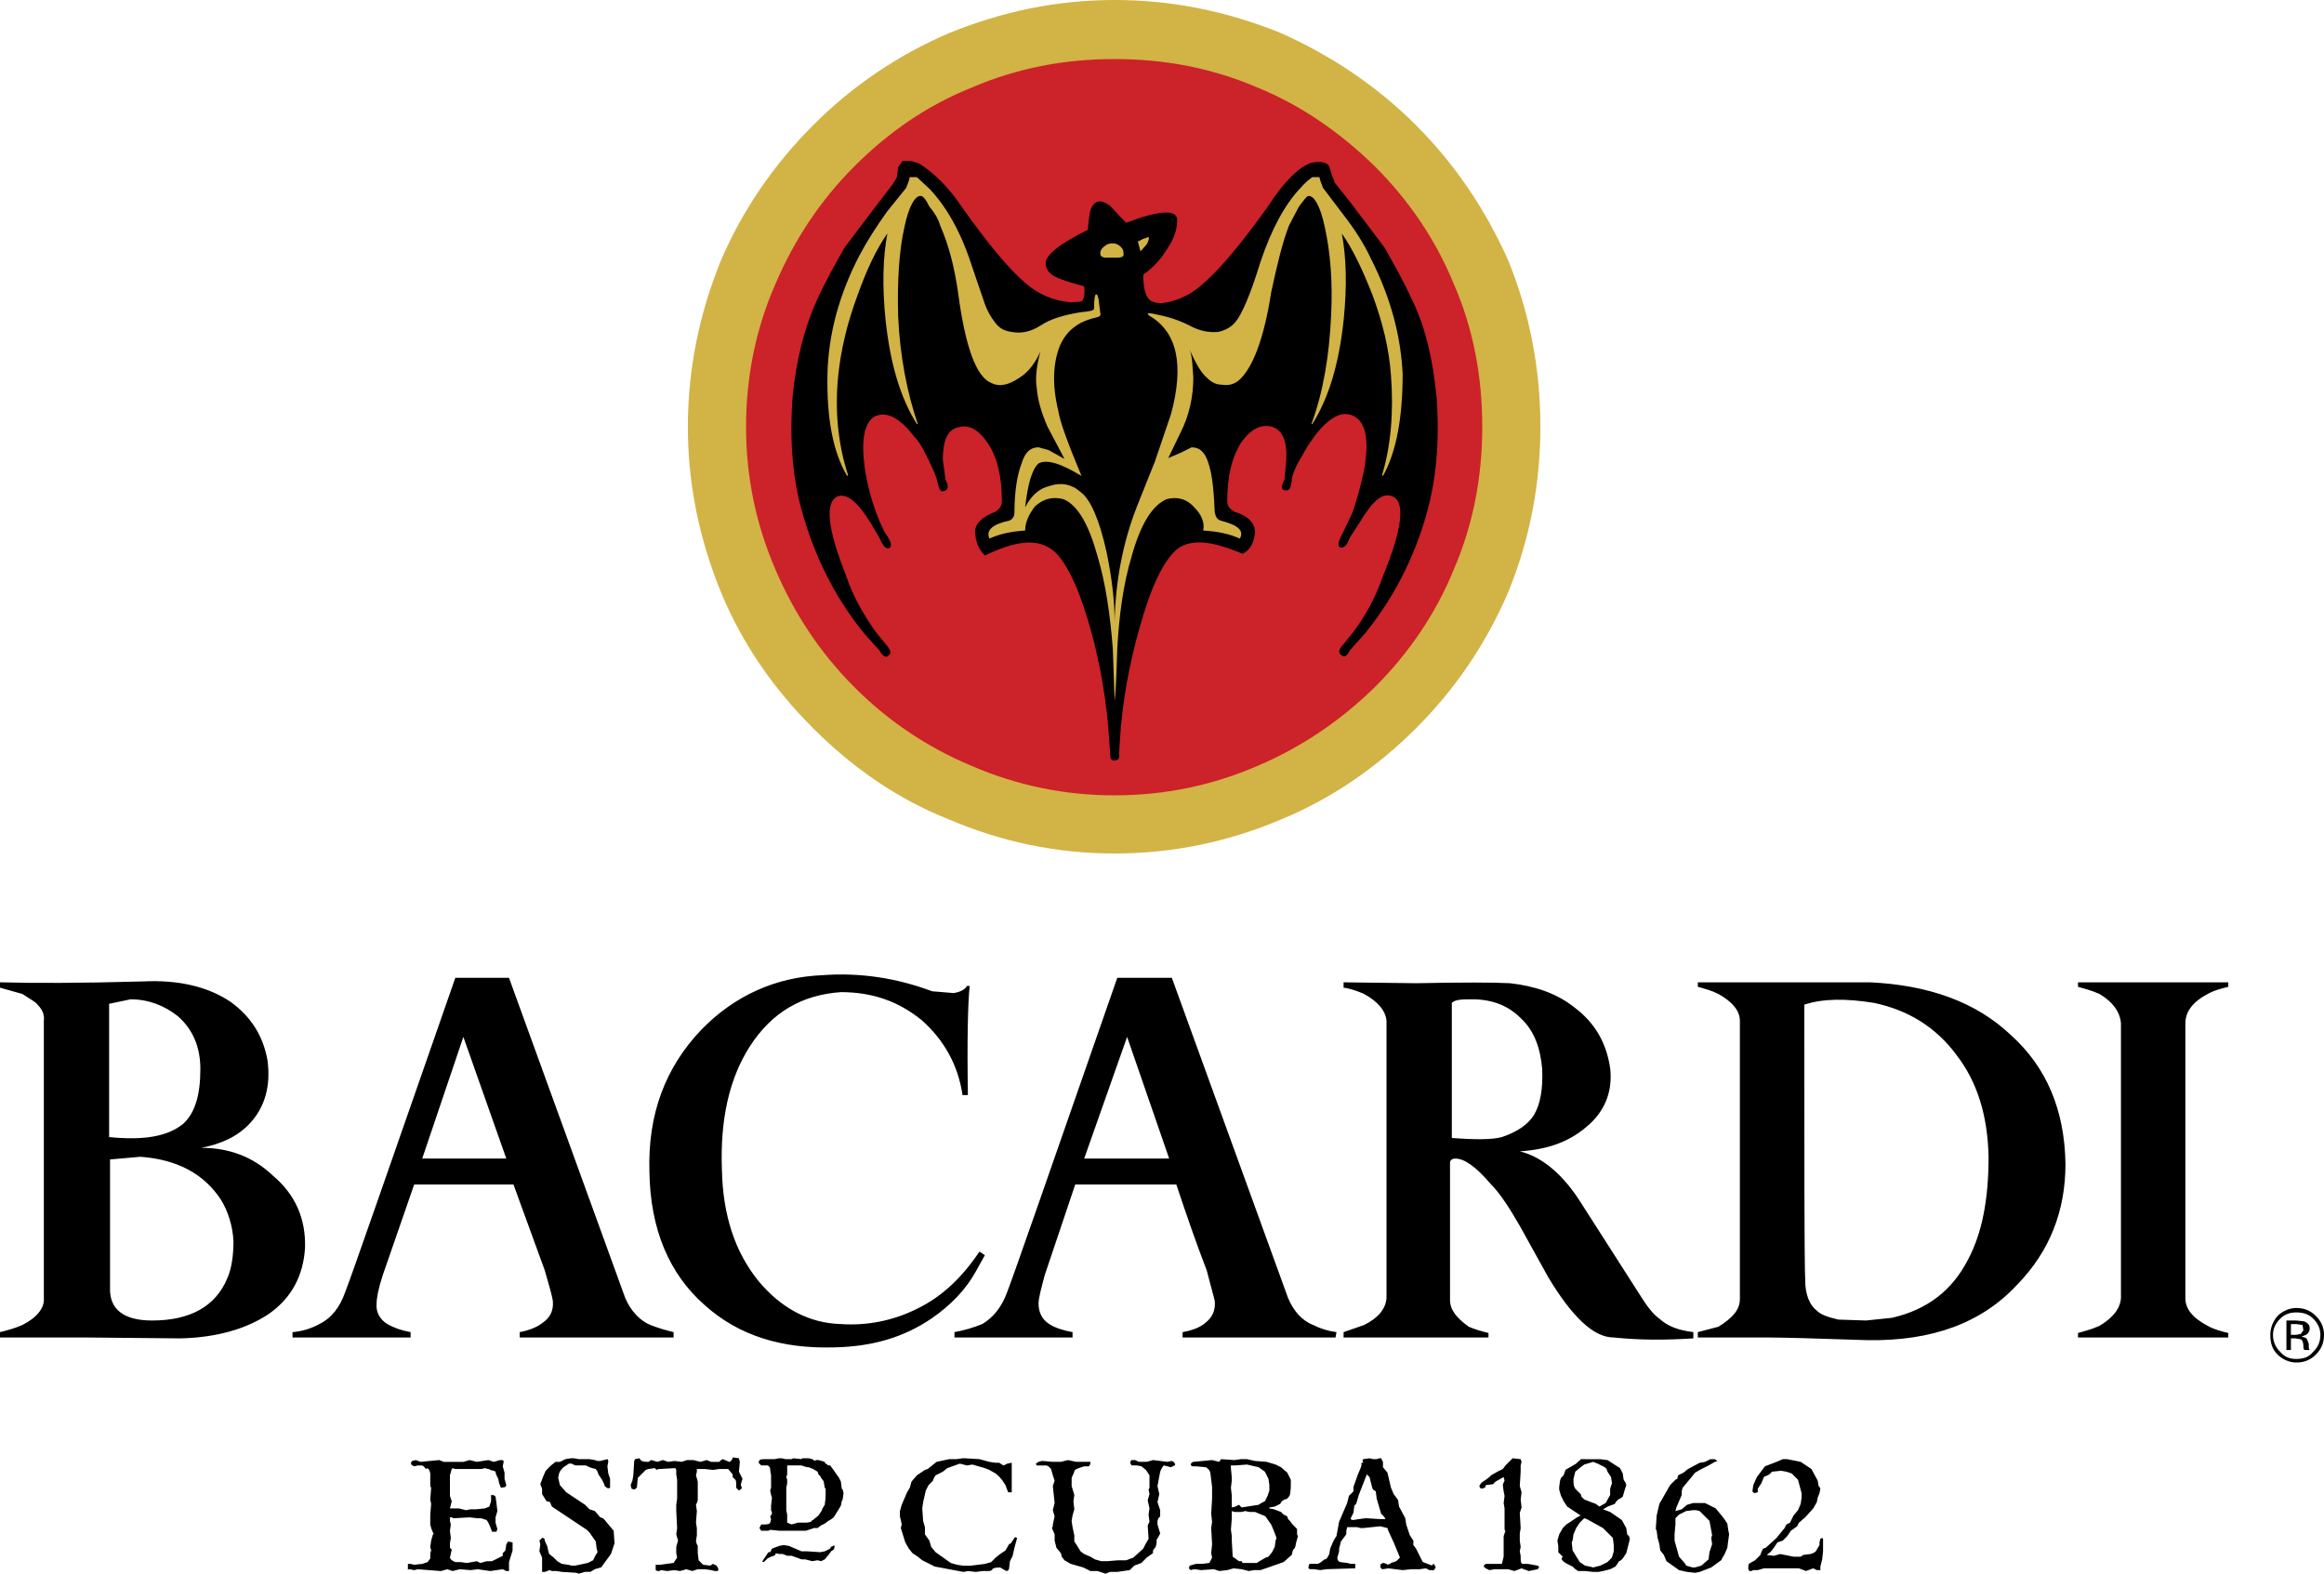 <?xml version="1.0" encoding="utf-8"?>
<!-- Generator: Adobe Illustrator 27.0.0, SVG Export Plug-In . SVG Version: 6.00 Build 0)  -->
<svg version="1.1" id="Layer_1" xmlns="http://www.w3.org/2000/svg" xmlns:xlink="http://www.w3.org/1999/xlink" x="0px" y="0px"
	 viewBox="0 0 2279.41 1543.298" enable-background="new 0 0 2279.41 1543.298" xml:space="preserve">
<g>
	<path fill-rule="evenodd" clip-rule="evenodd" d="M818.587,1516.1c0-0.882-1.751,0-3.515,0.856l-0.869,1.777l-5.266,2.633
		l-4.384,0.856l-13.164-0.856h-5.266l-12.282-5.266l-5.266-0.882l-4.384,0.882l-7.017,2.633l-1.751,3.502h-1.764l-5.266,7.898
		c-0.869,0.882-0.869,1.751,0.882,1.751l3.515-3.502l3.515-1.777c3.515-0.856,4.384-1.751,4.384-2.607c0-0.882,0-0.882,3.515,0
		h3.515l4.384,1.751h4.384l9.65,3.502h3.515l7.03,1.777l5.266-0.882l3.502,0.882l3.515-1.777l4.384-5.24l1.751-2.633l2.633-1.777
		C818.587,1517.851,818.587,1516.1,818.587,1516.1L818.587,1516.1z M404.462,1432.744c-1.751,0.882-1.751,3.515,0,4.41l1.751,0.856
		l3.515-0.856h3.515c1.764,0,2.633,0.856,4.384,3.502c1.751-1.751,3.515,0,4.384,4.384v12.282l0.869,1.751l-0.869,11.426
		l0.869,4.384l-0.869,10.519v9.676l0.869,3.502l1.751,4.384c0.882,0.882,0.882,1.777,0,1.777l-1.751,6.135l-0.869,6.135l0.869,3.515
		l-0.869,2.633v5.266l-2.633,3.502l-5.266,1.777l-7.899,0.856l-3.515-0.856h-2.633v6.135c0-0.882,0.882-0.882,1.751-0.882
		l4.384,0.882l3.515-0.882l22.814,1.777l6.148-1.777l2.633,0.882l2.633,0.882l7.03-1.777l10.531,0.882l7.017-0.882l12.282,1.777
		l12.282-1.777l3.515,1.777h2.633v-8.793l3.515-11.4v-7.899l-4.384-0.856l-1.751,2.633l-0.882,6.135l-2.633,2.633v2.633
		l-5.266,2.633l-5.266,2.633H477.3l-6.148,1.751l-3.515-1.751l-9.65,1.751l-6.148-0.882h-5.266
		c-1.751-0.856-4.384-1.751-5.266-4.384l1.751-7.899l-1.751-1.751v-4.384l0.869-5.266l-0.869-7.017l0.869-6.135l-0.869-3.515v-3.515
		h1.751l1.751,0.882l15.797-0.882l7.886,0.882h3.515l5.266,1.751l1.751,2.633l2.633,6.161l0.882,2.633h4.384l0.882-2.633
		l-1.764-6.161v-5.266l1.764-6.135l-0.882-7.899l-0.882-6.135c-0.869-1.751-2.633-1.751-4.384-1.751v6.134l-1.751,5.266
		l-4.384,1.751l-8.768,0.882h-5.266l-4.384,0.856l-7.03-1.751h-8.768l1.751-7.017l-1.751-5.266v-20.168l1.751-6.161l0.869-0.856
		l2.633,0.856h25.46l3.515-0.856l3.515,0.856c0.882,0,0.882,0,1.751,0.882c4.384,0.856,6.148,1.751,5.266,2.633l0.882,2.633
		l1.751,3.502l0.882,4.384l1.751,4.384l4.384-0.856l0.882-1.751l-1.751-6.161v-6.135l-1.751-6.161l0.869-4.384
		c0-1.751-0.869-1.751-3.515-1.751l-6.148,1.751l-5.266-1.751l-11.4,1.751l-7.017-1.751l-6.148,1.751h-19.299l-4.384-1.751
		l-18.43,1.751l-4.384-1.751L404.462,1432.744L404.462,1432.744z M595.74,1430.993l-7.017,1.751h-2.633l-2.633-0.856l-5.266-0.882
		h-10.531l-4.384-0.856h-3.515l-5.266,0.856l-5.266,2.633h-4.384l-4.384,3.515l-5.266,5.24l-2.633,6.161l-2.633,7.017l1.751,4.384
		v5.266l4.384,7.017l3.515,0.882l0.882,2.607l0.882,1.777l18.417,12.282l5.266,3.502l10.531,7.017l2.633,2.633l6.148,8.793
		l0.869,7.017l0.882,3.502l-1.751,2.633l-2.633,5.266l-5.266,2.633l-12.282,2.633h-3.515l-3.515-0.882l-6.148-0.856l-4.384-2.633
		l-1.751-1.777l-1.764-1.751l-4.384-3.502l-0.882-2.633l-0.869-4.41l-2.633-6.135c0-2.633-1.751-2.633-2.633-2.633l-2.633,2.633
		l0.882,3.515l-0.882,7.017l2.633,6.135v14.033h2.633l2.633-0.856l1.751-0.882l2.633,0.882h4.384l5.266,0.856l14.033,0.882
		l2.633,0.856l6.148-1.751h5.266l4.384-2.633l6.148-1.751l9.65-13.151l3.515-10.531l-0.882-12.282l-8.768-10.531l-1.764-1.751
		l-2.633-0.882l-5.266-6.135l-5.266-1.751l-4.384-4.41l-18.43-12.257l-6.148-7.017l-1.751-7.043l0.869-4.384
		c0.869-2.633,2.633-4.384,4.384-6.135l5.266-3.515h2.633l3.515,1.777h10.531l3.515,1.751l2.633,0.882l3.515,0.856l1.751,2.633
		l0.882,2.633l3.515,5.266l1.751,3.502l0.882,2.633c2.633,2.633,3.515,2.633,5.266,1.751v-8.768l-1.751-5.266l-0.882-7.017
		l0.882-4.384C596.609,1433.626,596.609,1430.993,595.74,1430.993z M650.135,1431.875l-2.633,0.856l-2.633,0.882l-6.148-1.751
		l-2.633,1.751h-1.751c-3.515,0-6.148-0.882-7.03-3.502l-4.384,0.856l-0.882,1.751l-0.869,14.059l-0.882,5.24l-1.751,4.41
		l0.869,3.502l2.633,0.882l2.633-1.777l0.882-9.65l6.135-6.135l1.751-1.751l2.633-0.882l6.148-0.856l1.751,1.751l1.751-0.882h1.751
		l14.915-0.856l0.882,1.751v4.384l0.869,5.266v18.404l-0.869,6.135v6.161l0.869,16.666l-0.869,6.161l1.751,6.135l-1.751,6.135v6.161
		l0.869,4.384l-3.502,5.266l-13.164,1.751h-4.384v5.266l1.764,0.882h1.751l1.764-0.882l6.148,0.882l7.017-0.882l5.266,0.882
		l3.515-0.882l2.633-0.882l6.135,1.777l5.266-1.777h7.017l6.148,0.882l3.515,0.882h2.633c1.751-0.882,0.869-2.633-0.869-5.266
		l-3.515-1.751l-2.633,1.751l-7.03-0.882l-4.384-4.384l-0.869-7.017v-7.004l-0.869-1.751l-0.882-2.633l0.882-6.161v-7.017
		l-0.882-5.266l0.882-11.4l-0.882-6.161l0.882-1.751l0.869-2.633v-18.417l-1.751-6.135l0.882-3.515v-2.633h7.899l7.899,0.882
		l6.148-0.882h8.781l4.384,5.266v2.633l2.633,2.633c0.882,0.856,0.882,2.633,0.882,7.873l2.633,2.633l2.633-1.751v-1.751
		l-0.869-1.751l0.869-3.515l0.882-2.633l-3.515-7.017l0.882-9.65l-0.882-3.502l-6.148-0.882c0,1.751-1.751,4.384-3.515,4.384
		l-6.148-2.633l-1.751,0.882l-1.751,1.751h-7.925l-4.384-1.751l-6.148,1.751l-7.03-1.751h-6.148l-5.266,1.751l-7.017-0.882
		l-6.148,0.882L650.135,1431.875L650.135,1431.875z M753.66,1430.993h-3.502c-2.633,0-3.515,0-5.266,0.882l-0.882,2.633l2.633,2.633
		h6.135c0.869,0,2.633,1.751,2.633,3.502v0.882l0.869,5.266v12.256l-0.869,2.633l0.869,4.41l0.882,2.607l-0.882,7.899v4.384
		l0.882,2.633v0.882l-1.751,2.633l0.869,2.633l-0.869,3.502c0,0.882-1.764,1.777-5.266,1.777h-3.515l-1.751,3.502l1.751,2.633h7.017
		l1.764-0.882l8.768,0.882h26.329l5.266-1.751l2.633-0.882h3.515l3.502-2.633l1.764-0.856l1.751-0.882l3.515-2.633l1.751-0.882
		l3.515-2.633l4.384-7.017l2.633-4.384l0.882-4.384l0.882-1.751l0.869-6.161l-0.869-3.502l-0.882-0.882l-0.882-7.017l-1.751-3.515
		l-6.148-8.768l-2.633-3.502h-1.751l-3.515-2.633v-0.882l-6.148-1.751h-2.633l-0.869,0.856l-2.633-1.751l-3.515-0.856h-6.135
		l-0.882,0.856l-7.899-0.856l-1.751,0.856h-6.148l-3.515-0.856h-2.633l-4.384,0.856h-6.135V1430.993L753.66,1430.993z
		 M772.09,1445.908v-8.767h14.033l5.266,1.751h1.751l4.384,1.751l4.384,2.633l0.869,2.633l1.751,1.751l0.869,1.751l2.633,3.515
		v0.882l0.882,5.24l0.869,0.882v8.768l-0.869,7.017l-2.633,4.41v0.856l-3.515,5.266l-4.384,3.515l-0.869,0.856l-1.751,0.882v0.882
		l-4.384,0.856h-8.781l-6.135,1.777l-4.384-1.777v-7.898l-0.869-4.384v-21.944l0.869-4.384v-3.502l-0.869-2.633L772.09,1445.908z
		 M915.977,1449.41l1.751-2.607l7.017-3.515l4.384-3.502l12.282-4.41l7.03,1.777l5.266-0.882l12.282,3.515l4.384,1.751l6.148,3.502
		c0.882,0.882,3.515,2.633,6.148,6.161l3.515,5.266l2.633,7.017h3.515v-28.962l-4.384,0.856l-3.502,1.777l-1.764-0.882l-2.633-1.751
		h-3.515l-6.148-0.882l-9.65-2.633l-14.033-0.856h-2.633l-6.135,0.856h-7.03l-12.282,2.633l-8.768,7.017l-2.633,0.882l-2.633,1.751
		l-5.266,3.515l-5.266,6.135l-1.751,6.135l-2.633,4.41l-5.266,12.256l-1.751,6.161v5.266l0.882,3.502l0.869,4.41l-0.869,3.502
		l4.384,14.033l3.515,6.161l3.515,4.384l5.266,3.502l4.384,3.515l12.282,6.135l28.08,5.266l4.384-0.856l7.886,0.856l6.148-0.856
		h7.017l2.633-0.882c0-1.751,2.633-2.633,7.899-2.633l6.148,3.515c0.869,0,2.633-0.882,2.633-2.633l0.869-7.017l2.633-5.266
		l1.764-7.898l2.633-9.65c-1.751-0.882-2.633-0.882-2.633,0l-1.764,2.633l-1.751,2.633l-1.751,0.882l-3.515,6.135l-5.266,3.515
		l-4.384,3.502l-4.384,4.384l-6.148,1.777l-14.046,1.751h-7.043l-6.148-0.882l-6.135-1.751l-14.915-10.531l-4.384-5.266
		l-1.764-6.135l-4.384-6.135v-7.042l-1.764-6.135l-0.869-12.282l0.869-6.135l2.633-11.426l2.633-5.24l4.384-4.41L915.977,1449.41
		L915.977,1449.41z M1141.456,1437.141l7.03,1.751l3.502-1.751c0.882,0,0.882-1.777-0.856-3.515l-1.751-0.882l-4.397,0.882
		l-14.033-1.751l-6.148,1.751h-7.899l-3.515-1.751h-3.515c-1.751,1.751-1.751,2.633,0,5.266h5.266l4.384,0.856l4.384,3.515
		l3.515,5.266v12.269l-0.882,1.777l0.882,4.384l-1.751,6.135l1.751,7.898l-0.882,6.135l0.882,7.043l-1.751,3.502l0.869,13.177
		l-3.515,6.135l-1.751,3.515l-9.65,8.767l-7.017,2.633h-7.899l-10.531,0.882h-6.148l-6.135-1.777l-4.384-2.633l-6.148-2.607
		l-3.515-2.633l-4.384-7.017l-1.751-2.633v-6.148l-1.751-7.898l-0.882-6.135l0.882-5.266l1.751-6.135l-0.869-7.899l0.869-6.135
		l-2.633-8.793v-7.898l2.633-6.135c0-1.751,1.751-2.633,4.384-3.502l5.266-1.777h4.384c1.751-0.856,1.751-3.502,1.751-4.384h-14.046
		l-7.899-1.751l-7.017,1.751h-7.899l-10.531-0.882l-3.515,0.882l-2.633,1.751l0.882,1.777h8.768c2.633,0,3.515,1.751,5.266,3.502
		l1.751,6.161l1.751,5.24l-0.869,2.633l-0.882,2.633l1.751,16.666l-1.751,7.017l1.751,6.161l-1.751,7.899v1.751l-0.869,1.751
		l2.633,6.161v6.135l1.751,7.017l4.384,5.266l0.869,3.502l2.633,3.515l6.148,3.515l12.282,3.502l7.017,3.515h7.017l7.899,2.607
		l4.384-1.751h7.017l12.282-1.751l4.384-4.384l7.017-2.633l5.266-5.266l6.148-4.384v-2.633l2.633-3.515l0.882-3.502v-3.515
		l1.751-2.633l1.751-3.502l-2.633-8.768v-3.515l0.882-2.633l1.751-1.751v-6.161l-2.633-7.873l1.764-7.898l-1.764-7.899l2.633-14.033
		C1138.823,1440.643,1140.587,1438.01,1141.456,1437.141L1141.456,1437.141z M1169.536,1438.01h3.515l9.65,0.882
		c2.633,1.751,3.502,2.633,4.384,5.266l1.751,14.033v11.4l-0.882,14.915l0.882,7.898l-0.882,6.135l0.882,15.81l-0.882,8.767
		l0.882,4.384l-2.633,5.266l-7.017,0.882h-6.135l-6.161,1.751l-0.856,2.633l1.751,1.751l3.502-0.882l7.017,0.882l12.282-0.882
		l5.266,1.777l7.899-0.882l6.135-1.751l7.899,0.856l7.017,1.777l5.266-0.882h6.135l5.266-1.751l17.561-6.161l7.899-7.017
		l0.856-3.502c0.882-1.777,0.882-2.633,1.777-2.633l0.856-1.777l0.882-4.384l1.751-6.135l-0.882-1.751v-5.266l-4.384-4.384
		l-2.633-3.515l-1.751-1.751l-0.856-2.633l-3.515-1.777l-2.633-2.607l-7.017-2.633l-4.384-0.882v-0.882l5.266-0.856l5.24-2.633
		l1.777-2.633l2.633-1.751c1.751,0,3.502-0.882,5.24-4.384c0.882-5.266,0.882-7.899,0.882-9.65v-5.266l-3.502-7.017l-6.161-5.266
		l-5.266-2.633l-8.768-2.633l-11.4-0.882l-7.899-1.751h-6.135l-6.161,0.882l-13.151-0.882l-1.777,2.633l-7.017-1.751l-18.417,1.751
		C1167.785,1434.508,1166.903,1437.141,1169.536,1438.01z M1221.311,1481.886l4.384,0.882h5.266l6.135,2.607
		c3.515,0.882,5.266,2.633,5.266,3.515l4.384,6.161l2.633,6.135l2.633,7.017l-0.882,2.633l-0.856,6.135l-2.633,5.266l-3.515,4.384
		l-2.633,0.882l-6.135,3.515l-2.633,1.751h-14.033l-0.882-1.751h-2.633l-6.135-4.41l-0.882-15.784v-4.384l-0.856-6.161l0.856-11.4
		v-7.017l2.633,0.882h7.017L1221.311,1481.886L1221.311,1481.886z M1208.134,1452.043v-3.502l-0.856-8.767v-2.633h4.384l11.4-0.882
		l11.4,2.633l6.161,4.384l3.502,7.017l0.882,6.161v5.24l-1.751,5.266l-2.633,5.266l-3.515,1.751l-2.633,1.751l-16.666,2.633
		l-0.856-0.856l-1.777-1.777l-3.502,1.777l-3.515,0.856v-11.4l-0.856-7.899L1208.134,1452.043L1208.134,1452.043z M1346.78,1430.993
		l-3.515-0.856l-6.135,0.856c-0.882,0-0.882,1.751,0,3.515h-1.777v2.633l-0.856,2.633l-2.633,6.135l-4.384,12.282v4.384
		l-2.633,2.633l-1.777,1.751l-1.751,7.017l-7.899,18.443l-2.607,14.033l-1.777,2.633l-1.751,3.502l-2.633,6.161l-0.882,5.266
		c-1.751,3.502-2.607,5.24-4.384,5.24c-0.856,0-0.856,0.882-2.633,1.777c-0.856,0.856-1.751,1.751-4.384,2.633h-7.017
		c-0.882,0-1.751,0-1.751,2.607c-0.882,0.882,0,2.633,1.751,2.633h3.515l6.135,0.882l6.161-0.882l28.067-0.856v-4.384h-4.384
		l-3.515-0.882l-7.017-0.882c-1.751-0.856-2.633-1.751-2.633-4.384l1.751-6.135v-2.633l1.777-7.017l5.266-7.017v-3.515l0.856-3.515
		h9.65l3.515,0.882h2.633l16.666-1.751l7.017,1.751l0.856,2.633l5.266,11.4l6.161,14.915l-3.515,3.515l-5.266,1.751l-0.856,0.882
		l-2.633,0.856l-0.882-0.856c-0.882,0-1.751-0.882-3.502-0.882c-1.777,0.882-2.633,0.882-2.633,3.502
		c0,0.882,0.856,2.633,2.633,2.633l5.24-0.856l14.059,1.751l8.768-0.882h7.899l6.135-0.856l3.515,1.751h4.384l1.751-2.633
		l-1.751-3.502l-1.751,0.856v0.882l-4.41-1.751c-2.633-0.882-5.24-1.777-5.24-2.633l-6.161-12.282l-2.633-3.515v-4.384l-3.502-5.266
		l-3.515-10.519l-0.882-6.161l-6.135-11.4l-0.882-6.161l-1.751-2.633l-2.633-3.502l-2.633-6.161l-3.502-14.889l-4.384-5.266v-5.266
		l-1.777-3.502h-1.751l-2.633,0.856L1346.78,1430.993L1346.78,1430.993z M1340.62,1445.908l2.633,2.633l2.633,10.519l0.882,1.777
		l2.607,1.751l0.882,7.017l4.384,14.915l2.633,2.633l1.751,2.633h-5.24l-14.059-0.882l-7.017,0.882l-5.24,0.856
		c-0.882,0-1.777,0-2.633-0.856v-0.882l0.856-1.751l1.777-3.515l0.856-7.017l1.751-1.751l0.882-2.633l1.751-6.135L1340.62,1445.908
		L1340.62,1445.908z M1483.637,1430.124l-1.777,1.751l-5.24,5.266l-2.633,3.502l-5.266,2.633l-6.161,3.515l-1.751,1.751
		l-3.502,2.633c-2.633,1.751-4.41,2.633-5.266,4.384c-1.777,1.751-0.882,3.502,0.856,4.384l3.515-0.882l0.882-2.607l7.017-0.882
		l2.633-2.633l7.873-4.384l0.882,3.502l-0.882,1.777l-0.856,2.633l0.856,6.135l0.882,4.384l-0.882,7.017l0.882,5.266v19.299
		c0,1.751,0,2.633,0.882,2.633l-1.777,5.266v20.168l-1.751,7.043h-15.784c-2.633,1.751-2.633,2.607,0,4.384l3.502,1.751l5.266-0.882
		h13.177l6.135,1.777l7.017-2.633l7.017,2.633l8.768-1.777c1.777-1.751,1.777-2.633,0-3.502l-9.624-1.751h-5.266
		c-1.777-0.882-1.777-2.633-1.777-7.043v-0.856l-0.856-4.384l0.856-4.41l-0.856-6.135v-7.017l0.856-5.266l-0.856-14.915l1.751-5.266
		l-0.882-7.873l0.882-7.017l-1.751-6.161l0.856-14.033v-6.135l0.882-3.515l-0.882-2.633L1483.637,1430.124L1483.637,1430.124z
		 M1554.699,1430.993h-4.384c0,0.882-1.751,1.751-2.633,2.633l-1.751,1.751l-10.531,6.161l-1.751,5.266l-2.633,2.607l-0.882,2.633
		l-0.856,6.161v2.633l1.751,6.135l2.633,5.266l3.502,5.266l13.177,8.768l-3.515,1.751l-10.518,7.042l-3.515,3.502l-3.502,6.161
		l-1.777,6.135l0.882,5.266v6.135l2.633,2.633c1.751,1.751,2.633,2.633,0.882,2.633c-0.882,0.882,0,3.515,5.24,6.161l5.266,2.607
		l1.751,1.777l3.515,2.633h7.016l7.899,0.856h5.266l4.384-0.856l7.017-1.777l5.266-2.633l1.751-2.607l1.751-2.633l1.777-0.882
		l1.751-1.751l3.502-5.266l1.777-7.017l1.751-7.017l-0.882-2.633l-1.751-1.751l-0.882-6.161l-4.384-7.898l-11.4-7.873l-7.017-2.633
		l4.384-2.633l7.017-2.633l1.751-2.633l1.777-1.751l1.751-0.882l2.633-1.751l1.751-6.161l1.751-5.24l-0.856-2.633l-1.751-2.633
		l-0.882-6.161l-2.633-5.24l-12.282-7.899l-7.017-0.882h-14.967L1554.699,1430.993L1554.699,1430.993z M1581.909,1508.202
		l0.882,7.017v6.161l-1.777,6.135l-4.384,4.384l-7.017,3.515l-7.017,1.751l-3.515-0.882l-4.384-0.856l-5.266-3.515l-7.017-11.4
		l-0.856-7.899l0.856-1.751l0.882-6.135l2.633-6.161l3.502-5.266l4.384-4.384l2.633,0.882l15.81,8.768L1581.909,1508.202
		L1581.909,1508.202z M1543.298,1452.925v-2.633l1.751-7.017l5.266-4.384l3.502-2.633l8.793-2.633l4.384,1.751l7.017,3.515
		l1.751,1.751l0.882,2.633l3.515,5.266l0.856,6.135l-1.751,5.266v6.161l-4.384,7.873l-6.161,3.515l-3.502-2.633l-7.017-2.633
		l-4.41-1.751l-2.607-2.633l-0.882-2.633l-5.266-5.266C1543.298,1457.308,1543.298,1454.676,1543.298,1452.925L1543.298,1452.925z
		 M1645.085,1450.292l-1.777,0.882l-5.266,5.266l-10.519,18.417l-2.633,11.401l-0.882,13.177l0.882,1.751l0.882,7.017l1.751,6.161
		l0.856,6.135l3.515,4.384l2.633,6.161l6.135,4.384l6.161,4.384l7.899,1.751l7.873,0.882l4.41-0.882l11.4-4.384l9.65-7.017
		l3.502-6.135l2.633-6.161l0.882-7.017l0.856-6.135l-0.856-4.41l-0.882-6.135l-3.502-5.266l-7.899-9.65l-10.531-5.266h-11.4
		l-6.135,1.751l-5.266,4.41l-6.161,1.751l0.882-3.515l5.266-12.256v-3.515l0.856-3.515l4.41-5.24l7.873-9.65l6.161-3.515
		l7.017-3.502l6.135-3.515l2.633-0.882l-2.633-1.751h-4.384l-5.266,2.633l-5.24,0.882l-11.426,6.135l-4.384,3.515l-5.266,2.633
		L1645.085,1450.292L1645.085,1450.292z M1663.502,1480.992l3.515,0.882l9.65,9.65l2.607,14.033l-0.856,2.633l0.856,6.161
		l-2.607,7.873l-0.882,7.017l-7.017,6.161l-6.161,1.751h-2.633l-6.135-1.751l-0.882-1.751l-6.135-7.043l-4.384-15.784v-6.135
		l0.856-9.65v-6.161l3.515-3.515l7.017-3.502l7.017-0.882h2.659L1663.502,1480.992L1663.502,1480.992z M1729.311,1450.292
		c0.856-1.751,0.856-2.633,2.607-2.633l3.515-1.751l2.633-2.633l8.767-0.882l5.266,0.882l5.266,1.751l6.135,6.161l3.515,13.151
		v4.384l-0.882,6.161l-2.633,6.135l-4.384,5.266l-3.502,7.017l-1.777,0.882l-1.751,0.882l-1.751,3.502l-7.898,9.65l-10.531,9.65
		l-2.607,0.882l-1.777,3.502l-0.856,2.633l-5.266,5.266l-6.161,3.515c-0.856,3.502-0.856,6.135,0.882,7.017h1.751l1.777-0.882h4.384
		l6.135-1.751h34.227l7.017,2.633l7.017-2.633l3.515,1.751h3.502v-3.528l1.777-7.017l0.856-7.873v-12.282l-0.856-0.882l-1.777,0.882
		l-0.856,3.502v2.633l-2.633,4.384c-0.882,2.633-3.515,3.515-6.161,4.41l-7.017,0.856l-2.633,1.751h-7.017l-13.151-2.607
		l-6.161,1.751l-7.017-0.882l3.515-2.633l3.502-4.384l3.515-5.266l5.266-1.751l4.384-4.384l3.502-5.266l6.161-4.384l1.751-3.515
		l6.161-5.266l7.873-8.767l3.515-6.135l0.856-4.41l1.777-4.384l0.856-4.384l-0.856-1.751l-0.882-0.882l-0.882-5.266l-6.135-11.4
		l-5.266-3.502l-5.266-3.515l-13.151-2.633h-4.384l-6.161,2.633l-11.4,4.384l-7.898,10.531l-3.502,7.898l-0.882,6.135l1.751,1.751
		l3.515-0.856v-3.528l3.502-5.266L1729.311,1450.292L1729.311,1450.292z"/>
	<path fill-rule="evenodd" clip-rule="evenodd" fill="#D2B346" d="M1510.822,418.508c0-57.028-10.518-111.423-31.568-163.199
		c-21.932-49.129-51.775-93.875-90.386-132.486c-38.611-38.598-83.344-68.428-132.486-90.36C1204.632,11.4,1150.211,0,1093.182,0
		S982.641,11.4,930.866,32.463c-49.842,21.278-95.118,51.957-133.355,90.36C758.9,161.435,728.2,206.18,707.137,255.31
		c-21.063,51.762-32.463,106.17-32.463,163.199s11.4,110.541,32.463,162.317c21.063,50.893,51.762,94.757,90.373,133.355
		c38.611,38.611,82.475,69.31,133.355,89.504c51.762,21.932,105.289,33.332,162.317,33.332c57.028,0,111.436-11.4,163.198-33.332
		c49.142-20.194,93.875-50.893,132.486-89.504c38.611-38.598,68.442-82.462,90.386-133.355
		C1500.316,529.05,1510.822,475.536,1510.822,418.508L1510.822,418.508z"/>
	<path fill-rule="evenodd" clip-rule="evenodd" fill="#CC2229" d="M1453.807,418.508c0-49.129-8.768-96.508-28.067-140.372
		c-17.561-42.995-43.877-81.606-77.209-114.938c-34.227-33.345-71.943-59.661-114.925-77.209
		c-44.759-19.299-91.255-28.067-140.398-28.067c-49.13,0-95.639,8.768-140.372,28.067c-43.877,17.548-81.593,43.864-114.938,77.209
		c-33.345,33.345-58.792,71.943-77.209,114.938c-19.299,43.864-28.949,91.242-28.949,140.372s9.65,95.639,28.949,140.372
		c18.417,42.995,43.864,81.606,77.209,114.938c32.852,33.057,71.913,59.296,114.938,77.209
		c44.288,19.246,92.083,29.107,140.372,28.962c49.142,0,95.639-9.65,140.398-28.962c42.982-18.417,80.711-43.864,114.925-77.209
		c33.332-33.345,59.661-71.943,77.209-114.938C1445.039,514.134,1453.807,467.638,1453.807,418.508z"/>
	<path fill-rule="evenodd" clip-rule="evenodd" d="M1325.704,200.046l-16.666-21.063c-0.856-3.515-2.633-6.148-3.502-9.65
		l-1.777-6.148c-2.607-4.384-8.768-5.266-17.535-3.515c-11.426,3.515-26.316,17.548-42.126,42.113
		c-24.578,34.227-45.628,60.543-64.045,76.34c-12.282,11.4-26.316,17.548-41.244,19.299c-3.515,0-7.017-0.882-10.531-2.633
		c-4.384-3.515-7.017-11.413-7.017-25.447c11.4-7.899,19.299-17.548,26.316-29.83c5.266-8.768,7.017-16.666,7.017-24.565
		c-0.856-7.899-12.269-8.768-35.096-1.751l-14.902,5.266l-5.266-5.266l-10.531-11.4c-9.65-7.017-15.797-5.266-19.299,4.384
		c-0.869,3.515-1.751,9.649-2.633,19.299c-27.198,13.164-41.244,24.565-41.244,32.463c0,5.266,2.633,9.65,8.781,13.151
		c5.266,2.633,14.915,6.148,28.949,9.65c0.882,7.899,0,12.282-2.633,14.915l-10.531,0.869c-17.548-1.751-31.594-7.886-43.864-18.417
		c-16.666-14.046-37.729-39.48-63.176-75.458c-12.282-18.417-26.316-32.463-41.244-42.113l-7.899-2.633h-8.742l-4.384,6.148
		l-0.882,7.886c0,2.633-2.633,5.266-4.384,8.781L860.7,200.02l-32.463,42.995c-7.899,14.033-17.548,30.699-27.198,51.762
		c-12.282,27.198-20.181,58.779-23.683,94.757c-2.633,35.965-0.882,68.428,6.135,100.023
		c12.282,50.011,33.345,93.875,64.045,131.604l14.915,16.666c4.384,7.03,7.017,7.899,10.531,3.515c0.882-1.764,0-5.266-4.384-9.65
		l-10.531-13.164c-12.282-17.561-21.932-35.096-28.08-53.526c-18.43-46.497-21.063-71.943-8.781-78.091
		c8.781-3.515,19.299,4.384,32.463,25.447l8.768,14.915c3.515,7.899,6.148,11.4,9.65,10.531c3.515-2.633,1.751-7.03-4.384-15.797
		c-7.017-14.033-14.033-32.463-18.417-56.146c-5.266-30.712-2.633-50.011,7.886-57.028c11.413-6.148,24.578,0,39.48,19.299
		c5.266,5.266,8.768,12.282,12.282,19.299c6.148,12.282,9.65,20.181,10.531,25.447c1.751,7.017,2.633,9.65,6.148,8.768
		c4.384-0.882,5.266-4.384,1.751-11.4l-2.633-19.299c0-18.43,4.384-28.949,14.046-31.594c10.531-3.515,20.181,0.882,29.831,14.915
		s14.033,33.332,14.033,57.028c0,5.266-2.633,7.899-6.148,10.531c-14.033,5.266-20.181,12.282-20.181,20.181
		c0.869,9.65,3.515,16.666,9.65,22.814c28.949-14.046,49.129-16.666,64.045-7.017c11.4,7.017,23.696,28.08,35.096,64.045
		s18.417,72.812,21.932,111.423l1.764,25.447c0,5.266,0.869,7.017,4.384,7.017s5.266-1.751,4.384-7.017l1.751-25.447
		c3.515-38.611,11.413-75.458,21.932-109.672c10.531-35.096,22.814-57.028,34.214-65.796c14.033-9.65,34.227-7.03,63.176,5.253
		c7.899-3.502,11.4-11.4,12.282-21.05c0-8.781-6.161-15.797-20.194-20.181c-4.384-2.633-7.017-5.266-7.017-10.531
		c0-23.696,4.384-42.995,14.033-57.91c9.65-13.164,19.299-17.548,29.844-14.915c10.518,3.515,14.915,14.033,14.033,32.463
		l-1.751,19.299c-3.515,7.017-3.515,10.531,0.856,10.531c3.515,0.882,5.266-1.751,6.161-8.768c0-5.266,3.502-14.046,10.518-25.447
		c3.515-7.017,7.899-13.164,12.282-19.299c14.915-19.299,28.093-25.434,39.493-18.417c11.4,7.017,14.033,26.316,7.899,56.146
		c-2.814,12.76-6.329,25.356-10.531,37.729l-8.768,18.417c-5.266,9.65-6.161,14.046-3.515,15.797c3.515,0.882,7.017-1.751,9.65-9.65
		l9.65-14.915c13.177-21.932,22.827-29.83,32.45-25.447c12.282,5.266,9.675,31.594-9.624,78.091
		c-6.545,19.185-16.021,37.241-28.093,53.526l-10.518,13.164c-3.515,3.515-5.266,7.017-3.515,9.65
		c3.515,3.515,6.161,3.515,9.65-3.515l14.915-16.666c30.699-37.729,52.644-82.475,64.045-131.604
		c7.017-31.594,8.794-64.927,6.161-100.023c-3.515-35.965-10.531-67.56-23.683-94.757c-9.65-21.063-19.325-37.729-27.211-51.762
		L1325.704,200.046L1325.704,200.046z"/>
	<path fill-rule="evenodd" clip-rule="evenodd" fill="#D2B346" d="M1344.147,252.69c-6.161-13.164-14.915-27.198-27.211-42.995
		l-19.299-25.434l-2.633-7.03l-0.882-3.502h-7.017c-2.633,1.751-7.017,5.266-12.282,11.4
		c-14.889,15.797-28.067,40.362-38.611,71.943c-9.624,31.594-18.417,51.762-24.552,58.779c-4.384,5.266-9.65,7.899-16.666,9.649
		c-8.794,0.882-18.443-0.869-28.093-6.135c-9.688-4.935-20.022-8.48-30.699-10.531c-10.531-2.633-12.282-1.751-8.768,0.882
		c27.185,15.784,34.201,48.248,21.063,96.508l-15.797,46.497l-17.548,43.864c-14.033,35.965-21.063,73.707-21.932,113.187
		c0-20.181-2.633-42.982-7.886-68.428c-7.03-31.594-15.797-51.762-25.447-58.779c-8.781-7.899-19.299-9.65-29.831-6.148
		c-11.4,2.633-18.417,9.65-24.565,21.063c2.633-23.696,7.017-37.729,13.164-42.995c7.899-4.384,21.932,0,42.113,12.282
		c-13.164-31.594-21.063-52.644-22.814-64.045c-6.135-25.447-5.266-46.497,1.751-64.045c4.384-9.65,10.531-16.666,20.181-21.932
		c4.724-2.391,9.737-4.161,14.915-5.266c3.515-0.882,5.266-1.751,4.384-4.384l-1.764-14.046c-0.869-2.633-0.869-4.384-2.633-4.384
		c-0.869,0.869-1.751,4.384-1.751,14.033c0,1.764-3.515,2.633-13.164,3.515c-15.797,2.633-28.949,6.148-39.48,13.164
		c-9.65,6.135-19.299,7.899-28.08,6.135c-7.017-0.869-12.282-3.515-16.666-9.65c-4.096-5.321-7.351-11.239-9.65-17.548
		l-13.164-38.611c-10.531-32.463-24.565-57.028-41.244-74.576l-12.282-11.4h-7.017l-0.869,3.502l-2.633,7.03l-18.417,22.801
		c-11.4,15.797-20.181,29.83-27.198,42.995c-20.181,38.611-30.712,78.091-31.594,116.689c-0.869,42.982,5.266,76.327,19.299,100.023
		l0.882-0.869c-9.65-29.83-13.164-62.294-9.65-97.39c2.633-25.447,8.768-51.762,19.299-79.842
		c8.768-24.578,18.417-44.746,28.949-59.674c-4.384,22.814-5.266,51.762-1.751,85.108c4.384,41.231,14.033,75.445,30.699,101.774
		h0.882c-10.531-30.712-17.548-66.678-19.299-106.158c-0.882-34.214,0.869-63.176,6.135-86.858
		c4.384-21.063,10.531-30.712,15.797-30.712c2.633,0,5.266,3.515,8.768,10.531c5.266,6.148,8.781,12.282,10.531,18.43
		c8.768,20.181,14.033,41.244,17.548,65.796c7.017,52.644,17.548,82.475,32.463,88.622c8.768,4.384,17.548,1.751,28.08-5.266
		c9.65-6.148,15.797-15.797,20.181-25.447c-3.502,13.164-5.266,25.447-3.502,35.965c0.869,11.413,4.384,23.696,10.531,37.729
		l16.666,31.594l-15.797-8.781l-9.65-2.633c-7.886,0-13.164,4.384-16.666,15.797c-4.384,11.413-7.017,28.08-7.017,48.26
		c0,4.384-2.633,7.017-5.266,7.899c-16.679,3.515-22.814,9.65-19.312,17.548c9.662-4.384,21.063-7.03,35.096-7.899
		c0-7.899,3.515-15.797,9.65-23.696c8.781-7.899,17.548-9.65,28.08-7.017c14.033,6.148,24.565,24.565,33.332,56.146
		c7.899,26.329,12.282,57.028,14.915,90.373l1.751,50.893c0.882-4.384,1.764-21.932,2.633-50.893
		c1.751-33.332,6.148-64.045,14.046-90.373c8.768-31.581,20.181-49.998,34.214-56.146c9.662-2.633,19.312-0.882,27.185,7.899
		c7.017,7.017,10.531,14.915,8.793,22.814c14.915,0.869,26.316,3.515,35.965,7.899c4.384-7.899-1.751-13.164-18.417-17.548
		c-3.515-0.882-5.266-3.515-6.161-7.899c-0.882-21.932-2.633-37.729-6.135-48.26c-3.515-11.4-8.793-15.797-16.666-15.797
		l-10.531,5.266l-12.282,5.266l11.387-23.683c9.65-18.43,13.177-37.729,13.177-55.277c-0.882-11.4-0.882-20.181-3.515-27.198
		c6.161,14.046,11.4,22.814,16.666,27.198c4.384,4.384,8.794,7.017,14.915,7.017c6.161,0.882,11.4,0,16.666-4.384
		c13.177-11.4,24.578-40.362,31.594-85.99c6.161-28.949,11.4-49.998,17.561-65.796l9.65-18.43c5.266-7.017,7.873-10.531,9.65-10.531
		c5.266,0,11.4,9.65,15.784,30.712c5.266,23.696,7.899,52.644,6.161,86.859c-1.777,39.48-7.899,75.445-19.299,106.158h0.856
		c16.666-26.316,26.316-60.53,30.725-101.774c3.502-33.345,2.633-62.294-1.777-85.108c10.531,14.915,20.194,35.096,29.844,59.674
		c10.531,28.08,16.666,54.395,18.417,79.842c2.633,35.096,0,68.428-8.768,97.39l0.882,0.869
		c13.151-23.696,19.299-57.028,19.299-100.023C1373.952,329.899,1364.303,292.17,1344.147,252.69L1344.147,252.69z"/>
	<path fill-rule="evenodd" clip-rule="evenodd" fill="#D2B346" d="M1086.179,239.526c-4.384,2.633-7.017,5.266-7.017,8.781
		c0,2.633,0.869,3.515,4.384,4.384h12.282c3.515,0,6.148-0.882,6.148-2.633c0-3.515,0-5.266-2.633-7.899
		C1095.841,238.644,1091.457,237.762,1086.179,239.526L1086.179,239.526z M1116.022,236.893l2.633,9.649l6.148-7.03
		c1.751-3.502,2.633-6.135,1.751-7.017l-5.266,1.751L1116.022,236.893L1116.022,236.893z"/>
	<path fill-rule="evenodd" clip-rule="evenodd" d="M2279.41,1309.038c0-7.017-2.633-13.177-7.898-18.443
		c-5.24-5.24-11.4-7.873-19.299-7.873c-6.135,0-13.152,2.633-18.417,7.873c-4.384,5.266-7.017,11.426-7.017,18.443
		c0,7.899,1.751,14.033,7.017,19.299c5.266,5.266,12.282,7.898,18.417,7.898c7.898,0,14.059-2.633,19.299-7.898
		C2276.778,1323.085,2279.41,1316.95,2279.41,1309.038z M2275.882,1309.038c0,7.017-2.607,12.282-7.017,16.666
		c-4.384,5.266-9.65,7.017-16.666,7.017c-6.135,0-11.4-1.751-15.784-7.017c-4.57-4.327-7.116-10.373-7.017-16.666
		c0-6.161,2.633-11.426,7.017-15.81c4.384-4.384,9.65-6.135,15.784-6.135c7.017,0,12.282,1.751,16.666,6.135
		C2273.275,1297.625,2275.882,1302.891,2275.882,1309.038z"/>
	<path fill-rule="evenodd" clip-rule="evenodd" d="M2265.377,1302.891c0-3.502-1.751-5.266-5.266-7.017l-7.898-0.856h-9.65v28.948
		h4.41v-11.426h4.384l5.266,0.882c1.751,0.882,2.607,3.515,2.607,7.017v1.751l0.882,1.777h5.266l-0.882-1.777v-4.384l-1.751-4.384
		c-0.882-1.751-2.633-1.751-5.266-2.633l4.384-1.751C2263.626,1308.156,2265.377,1305.524,2265.377,1302.891z M2258.36,1299.389
		l0.856,5.266l-2.607,3.502l-4.41,0.882h-5.24v-10.531h5.24L2258.36,1299.389z M903.694,1000.202
		c21.932,19.299,35.978,43.877,40.362,73.72h5.266c-0.882-54.408,0-90.386,1.751-107.052h-2.633
		c-1.751,3.515-7.03,6.135-13.164,7.017l-21.063-1.751c-35.096-13.177-71.061-18.443-107.039-15.81
		c-46.497,1.777-86.859,20.194-119.322,53.526c-35.096,36.86-52.644,82.475-50.893,139.503
		c0.882,56.159,19.312,100.036,54.395,130.735c33.345,29.818,75.458,42.982,128.102,41.244c35.965-0.882,66.678-9.65,93.875-28.093
		c19.299-13.151,34.214-28.948,43.864-46.484l8.781-15.81l-5.266-3.502c-16.666,24.578-35.965,43.851-61.412,56.133
		c-23.076,11.556-48.831,16.707-74.576,14.915c-31.581-0.882-58.779-15.784-80.711-42.1
		c-22.814-28.093-35.096-64.058-35.965-109.685c-1.764-48.26,7.017-88.609,27.198-120.204
		c21.932-34.227,51.762-50.893,89.478-53.526C855.434,972.991,880.881,981.785,903.694,1000.202L903.694,1000.202z
		 M244.778,1101.989c14.915-15.81,21.063-36.86,17.548-62.294c-4.384-24.578-16.666-42.982-35.965-57.041
		c-21.932-14.889-50.88-21.906-85.977-20.168C78.091,964.237,32.463,964.237,0,963.342v5.266l21.932,6.161
		c7.899,5.266,13.164,7.873,14.915,10.518c4.384,4.384,7.017,9.65,6.148,15.81v271.989c0.869,9.65-7.03,19.299-21.063,26.316
		c-7.899,3.502-14.915,5.266-21.932,7.017v5.266h86.859l90.36,0.856c35.978-0.856,64.927-9.65,85.99-23.683
		c22.814-15.784,34.214-37.716,35.965-64.927c0.882-28.948-9.649-52.644-31.594-71.061c-19.299-18.443-42.982-27.21-70.192-27.21
		C215.843,1122.144,232.509,1115.127,244.778,1101.989L244.778,1101.989z M228.994,1216.914c0,14.033-1.751,27.211-6.135,36.86
		c-11.4,27.185-35.978,41.244-73.694,41.244c-27.198,0-42.113-10.531-41.244-32.476v-125.469l29.83-2.633
		c35.978,2.633,62.294,16.666,78.96,42.126C223.728,1187.965,228.112,1201.999,228.994,1216.914L228.994,1216.914z M128.089,980.034
		c17.548,0,33.345,6.135,46.497,16.666c14.915,13.151,21.932,30.699,21.932,51.749c0,25.46-5.266,42.982-16.679,53.526
		c-14.915,12.282-37.729,16.666-72.812,13.151V984.418L128.089,980.034L128.089,980.034z M2185.535,967.752v-4.41h-147.401v4.41
		c6.161,1.751,13.177,3.502,21.076,7.017c13.152,7.873,20.168,17.535,21.05,28.949v269.356c-0.882,10.519-7.898,19.299-21.05,27.185
		c-7.898,3.515-14.915,5.266-21.076,7.017v4.41h147.401v-4.41c-7.017-1.751-14.033-3.502-20.194-7.017
		c-14.889-7.873-21.906-16.666-21.906-27.185v-269.356c0-11.426,7.017-21.076,21.906-28.949
		C2171.502,971.254,2178.519,969.503,2185.535,967.752z M1544.154,987.92c-17.535-14.033-39.467-21.05-63.15-23.683
		c-16.666-0.882-47.392-0.882-92.137,0l-71.061-0.882v5.266c7.017,0.882,14.033,3.515,20.168,6.161
		c14.033,7.873,21.05,16.666,21.932,26.316v271.989c-0.882,10.519-7.899,19.299-21.932,26.316l-20.168,7.017v5.266h142.11v-4.41
		c-7.017-1.751-13.151-3.502-19.273-6.135c-12.282-8.767-18.443-16.666-18.443-26.316v-134.237c0-2.633,1.751-4.384,5.266-4.384
		c8.768,0,20.194,7.873,35.083,25.434c8.793,8.768,18.443,23.683,28.948,42.1l27.211,49.142
		c22.827,37.716,43.877,58.792,64.058,58.792c25.434,2.633,50.867,2.633,78.078,0.856v-6.135
		c-14.033-1.751-24.578-5.266-33.332-13.177c-6.161-4.384-12.282-12.282-19.299-23.683l-56.159-87.728
		c-18.417-29.844-39.467-47.391-61.399-52.67c26.316-1.751,47.366-8.768,64.927-23.683c18.417-14.889,26.316-35.083,23.683-57.91
		C1575.748,1023.885,1565.243,1003.717,1544.154,987.92L1544.154,987.92z M1444.157,980.034c19.299,0,35.109,6.135,47.366,18.417
		c13.177,12.282,19.299,28.949,21.076,49.999c0.856,19.299-1.777,34.227-7.899,44.733c-5.266,8.793-15.784,16.666-31.594,21.932
		c-9.65,2.633-26.316,2.633-49.142,0.882V983.51C1427.478,980.034,1434.495,980.034,1444.157,980.034z M1833.704,963.342h-168.451
		v4.41c6.161,1.751,13.177,3.502,20.194,7.017c14.033,7.873,21.05,16.666,21.05,26.316v272.845c0,10.531-7.017,18.443-21.05,27.211
		l-20.194,5.266v5.266h69.31c13.177,0,45.654,0.856,97.403,2.633c63.176,0.856,111.436-16.692,146.519-54.408
		c31.594-32.45,47.365-71.943,47.365-118.453c-0.856-52.644-18.417-94.744-53.5-126.326
		C1938.123,982.641,1891.614,965.975,1833.704,963.342L1833.704,963.342z M1838.088,983.536
		c33.358,7.017,60.543,23.683,80.737,50.893c21.05,27.211,30.7,60.543,31.594,100.01c0,41.244-6.161,74.576-20.194,100.892
		c-15.784,30.725-40.349,49.142-74.576,57.041l-25.434,2.633l-27.211-0.882c-11.4-2.633-17.561-5.266-21.05-8.767
		c-7.017-5.266-11.4-15.81-11.4-29.843c-0.882-25.434-0.882-115.82-0.882-270.238
		C1788.077,979.153,1810.903,979.153,1838.088,983.536L1838.088,983.536z M637.853,1299.389
		c-10.531-4.384-19.299-14.033-24.565-26.316L499.232,958.958h-52.644c-66.678,191.278-102.656,294.803-107.921,307.954
		c-5.266,14.915-13.164,25.46-25.447,31.594c-8.119,4.453-17.086,7.145-26.316,7.898v5.266h115.82v-5.266
		c-9.65-1.751-16.666-4.384-22.814-7.898c-7.017-4.384-11.4-11.401-10.531-20.168c0-5.266,1.751-14.915,6.135-28.093l30.712-88.609
		h97.39l30.712,84.226c4.384,14.915,7.03,24.578,7.899,29.843c0.869,9.65-2.633,16.666-10.531,21.906
		c-4.384,3.515-12.282,7.043-21.932,8.793v5.266H660.68v-5.266C652.915,1304.606,645.288,1302.261,637.853,1299.389
		L637.853,1299.389z M496.586,1136.203h-82.475l40.362-119.335L496.586,1136.203z M1153.751,1161.637
		c9.65,28.948,19.299,57.015,29.818,84.226l7.899,29.843c0.882,9.65-2.633,16.666-9.65,21.906
		c-5.266,4.41-12.282,7.043-21.932,8.793v5.266h150.034l0.882-5.266c-7.958-1.001-15.681-3.375-22.827-7.017
		c-11.4-4.384-19.299-14.033-24.578-26.316l-114.043-314.115h-53.526c-66.677,191.278-102.656,294.803-107.921,307.954
		c-5.266,14.915-14.033,25.46-24.565,31.594c-8.768,3.515-17.548,6.161-27.198,7.898v5.266h115.82v-5.266
		c-9.65-1.751-17.548-4.384-22.814-7.898c-7.017-4.384-10.531-11.4-10.531-20.168c0-5.266,2.633-14.915,6.148-28.093l29.831-88.609
		L1153.751,1161.637L1153.751,1161.637z M1063.378,1136.203l42.113-119.335l41.244,119.335L1063.378,1136.203L1063.378,1136.203z"/>
</g>
</svg>
